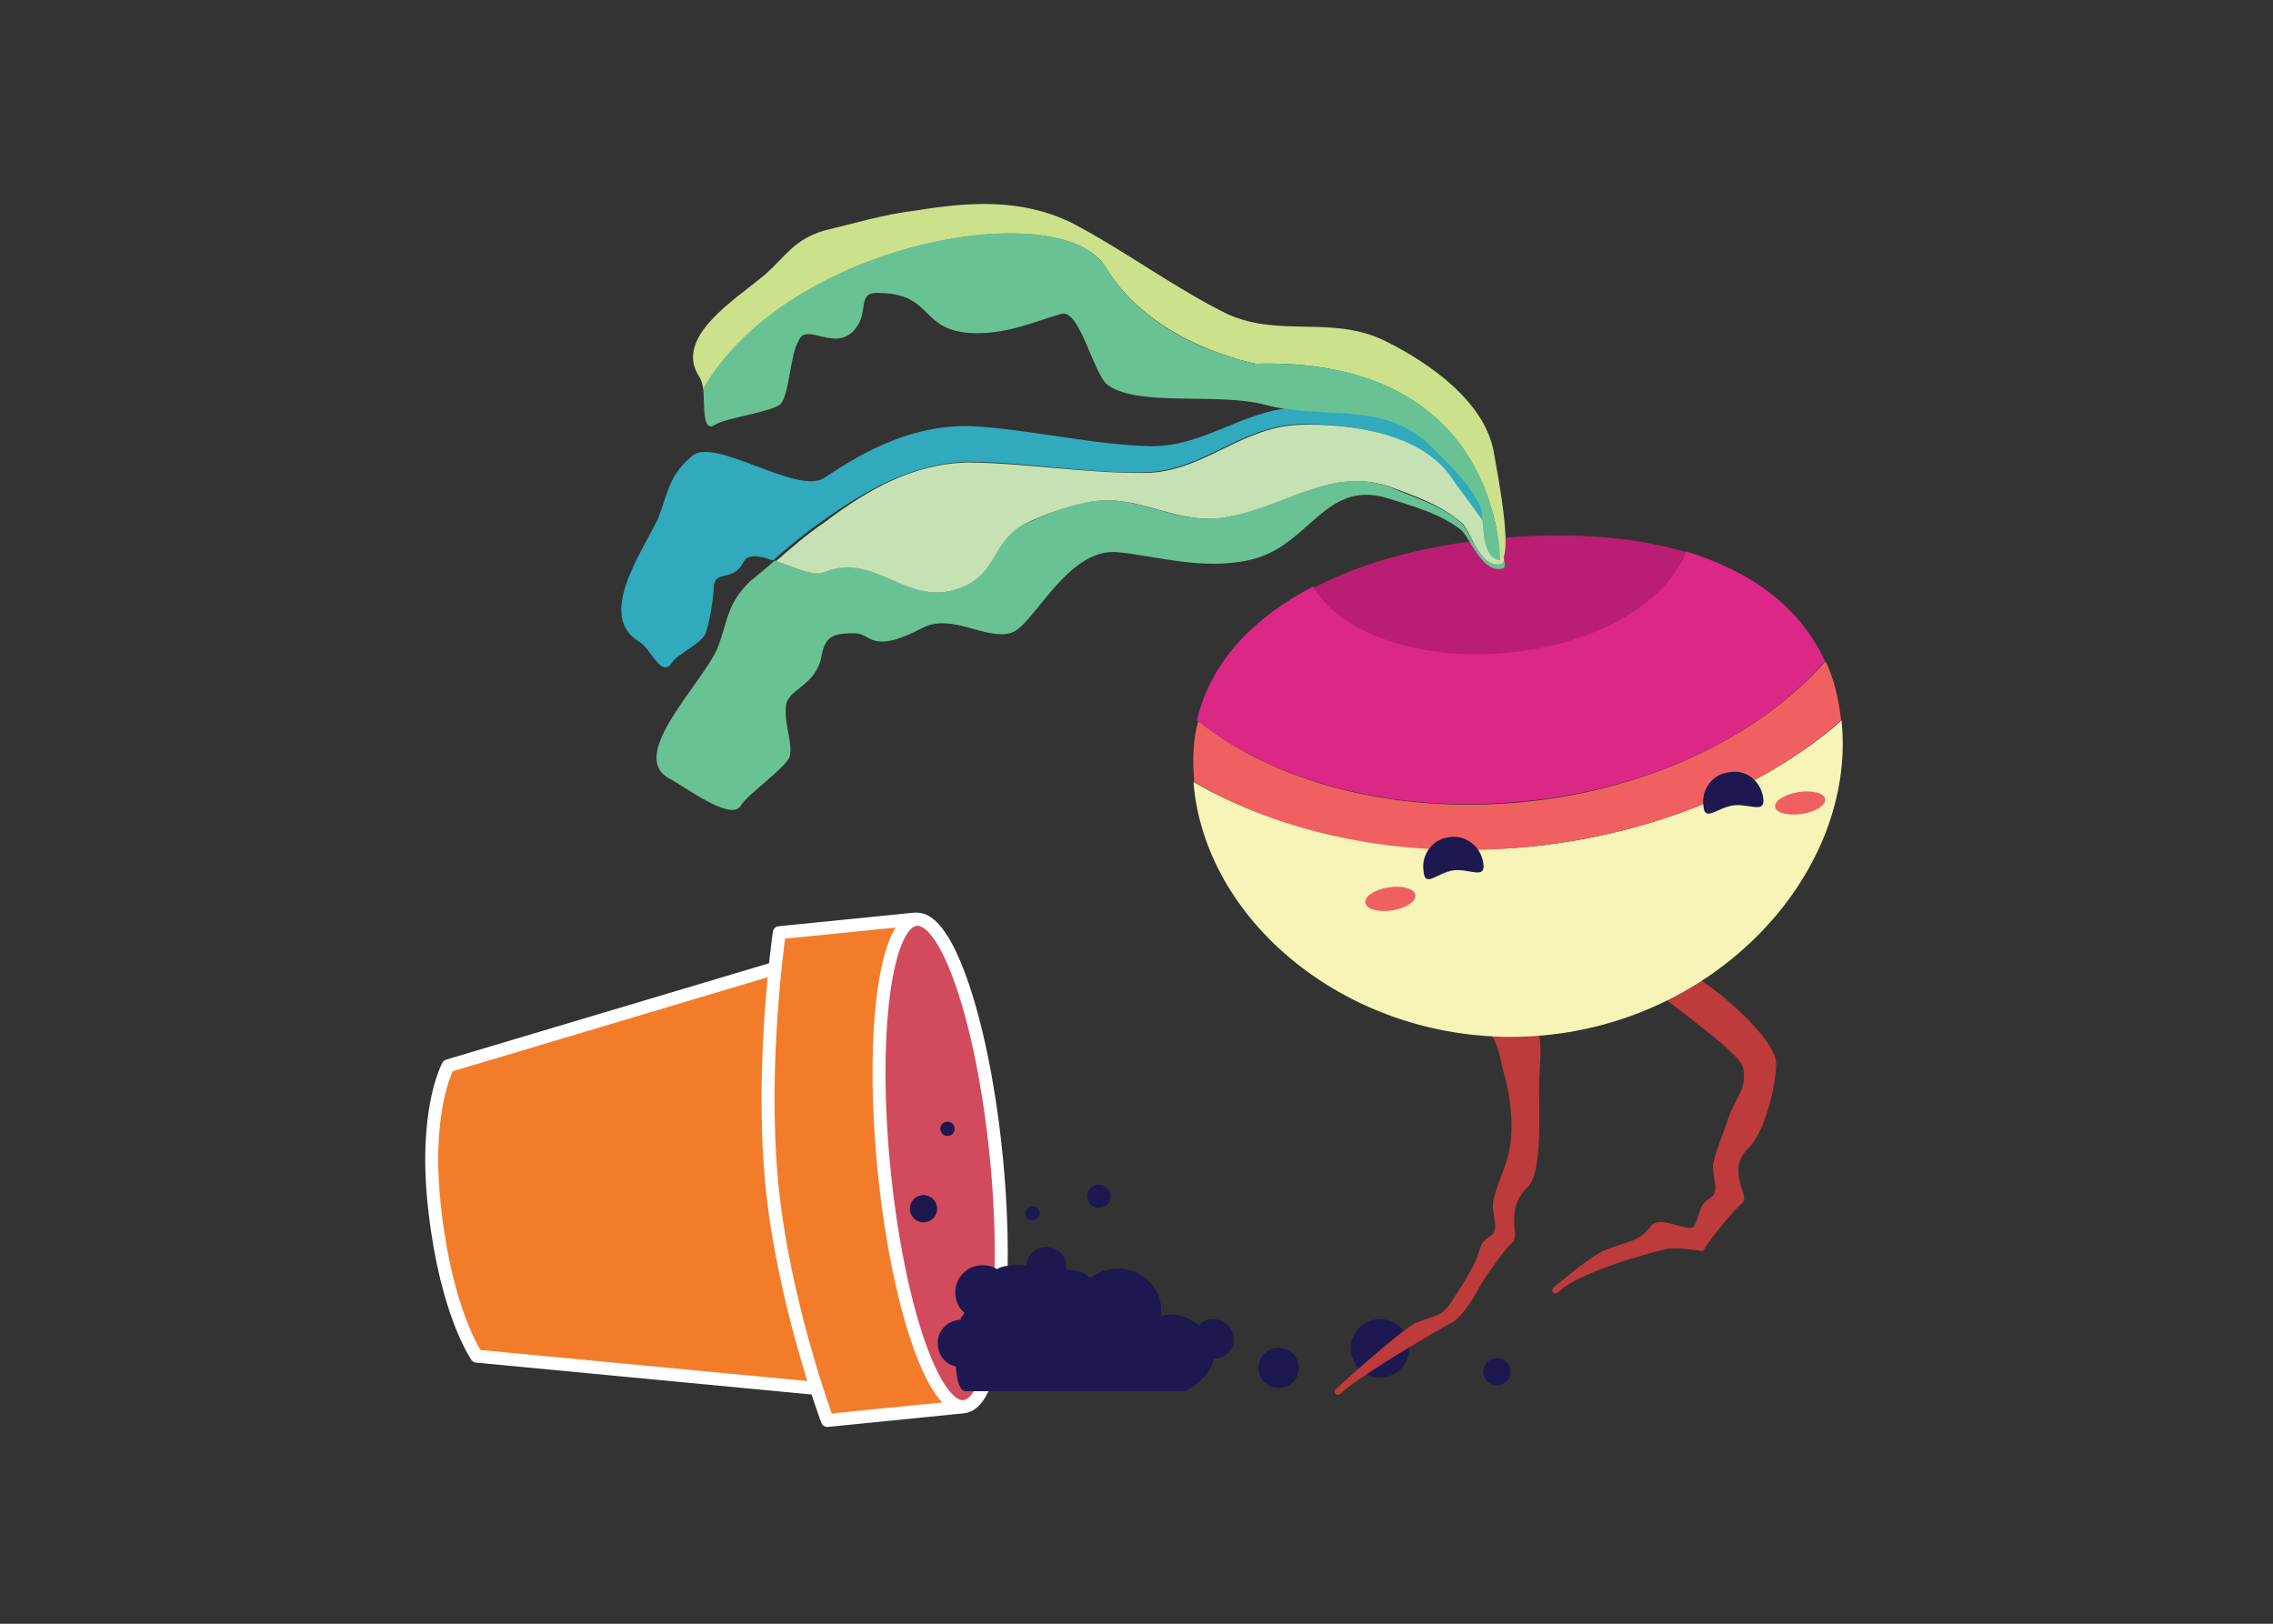 <?xml version="1.0" encoding="utf-8"?>
<!-- Generator: Adobe Illustrator 23.0.4, SVG Export Plug-In . SVG Version: 6.00 Build 0)  -->
<svg version="1.1" id="Layer_1" xmlns="http://www.w3.org/2000/svg" xmlns:xlink="http://www.w3.org/1999/xlink" x="0px" y="0px"
	 viewBox="0 0 350 250" style="enable-background:new 0 0 350 250;" xml:space="preserve">
<rect x="0" y="0" width="350" height="250" fill="#333333" stroke="none"/>
<style type="text/css">
	.st0{fill:#1D184F;}
	.st1{fill:#BD3B3A;stroke:#BD3B3A;stroke-linecap:round;stroke-linejoin:round;stroke-miterlimit:10;}
	.st2{fill:#F7F4B7;}
	.st3{fill:#F16061;}
	.st4{fill:#DB2886;}
	.st5{fill:#BA1E72;}
	.st6{fill:#69C293;}
	.st7{fill:#30AABC;}
	.st8{fill:#C6E2B4;}
	.st9{fill:#CCE18C;}
	.st10{fill:#F37C2B;stroke:#FFFFFF;stroke-width:2;stroke-linecap:round;stroke-linejoin:round;stroke-miterlimit:10;}
	.st11{fill:#D14B5C;stroke:#FFFFFF;stroke-width:2;stroke-linecap:round;stroke-linejoin:round;stroke-miterlimit:10;}
</style>
<g>
	<circle id="XMLID_26_" class="st0" cx="230.5" cy="211.2" r="2.1"/>
	<circle id="XMLID_25_" class="st0" cx="196.9" cy="210.6" r="3.1"/>
	<circle id="XMLID_24_" class="st0" cx="212.5" cy="207.6" r="4.5"/>
	<path id="XMLID_23_" class="st1" d="M206.2,214.1c-1.8,1.6,9.9-9.1,12.1-10c2.6-1.1,4-0.8,5.6-3.4c1.2-1.8,2.5-3.8,3.5-5.8
		c0.6-1.1,0.8-2.2,1.2-3.1c0.6-1,1.8-1.1,2-2.2c0.5-1.4-0.6-3.4-0.1-4.9c0.5-2,1.4-4,2-5.9c1.2-3.8,0.8-8.6-0.1-12.4
		c-0.8-2.5-1-6.1-2.9-8c0,0,3-2.5,5.4-1.4s1.8,5.6,1.6,9.4c-0.1,3.6,0.6,13.8-1.6,16c-3.8,3.6-1.4,7.9-2.4,8.6s-4.8,6.1-5.2,7.1
		c0,0-2.5,4.6-4.2,5.2C221.6,204.1,209.5,211.1,206.2,214.1z"/>
	<path id="XMLID_22_" class="st1" d="M239.8,198.4c-1.8,1.6,5.5-4.9,7.9-5.6c2.6-1.1,5-1.1,6.8-3.6c1.2-1.8,5.8,1.6,6.8-0.2
		c0.6-1.1,0.8-2.2,1.2-3.1c0.6-1,1.8-1.1,2-2.2c0.5-1.4-0.6-3.4-0.1-4.9c0.5-2,1.4-4,2-5.9c1.2-3.8,3.4-5.2,2.4-8.9
		c-0.8-2.5-11.2-9.6-13.1-11.5c0,0,3-2.5,5.4-1.4s12,9.1,11.9,12.8s-1.9,10.4-4.1,12.5c-3.8,3.6,0,7.8-1,8.5s-5.5,6.2-5.9,7.2
		c0,0-4.6-0.8-6.2-0.1C253.9,192.4,243,195.4,239.8,198.4z"/>
	<g>
		<path id="XMLID_21_" class="st2" d="M183.8,120.4c0,0.1,0,0.2,0,0.4c2.1,22.6,26.4,41.2,54,38.6c27.5-2.6,47.9-25.5,45.8-48.1
			c0-0.1,0-0.2,0-0.4c-11.6,10.2-28.9,17.6-48.4,19.5C215.4,132.1,197.2,128.2,183.8,120.4z"/>
		<path id="XMLID_20_" class="st3" d="M234.4,123.5c-19.9,1.9-38.2-3.1-49.9-12.5c-0.8,2.9-0.9,6-0.6,9.4
			c13.4,7.9,31.6,11.9,51.2,10s36.8-9.2,48.4-19.5c-0.4-3.4-1.1-6.4-2.4-9.1C271.2,113.1,254.2,121.6,234.4,123.5z"/>
		<path id="XMLID_19_" class="st4" d="M281,101.8c-3.8-8.4-11.5-13.9-21.4-16.9c-2.9,7.8-13.9,14.2-27.5,15.5s-25.6-3-29.9-10.1
			c-9.2,4.8-15.8,11.6-17.9,20.6c11.8,9.4,30,14.4,49.9,12.5C254.2,121.6,271.2,113.1,281,101.8z"/>
		<path id="XMLID_18_" class="st5" d="M232.1,100.5c13.6-1.2,24.6-7.8,27.5-15.5c-8.4-2.5-18.5-3.1-29.1-2.1s-20.4,3.5-28.2,7.6
			C206.5,97.5,218.5,101.8,232.1,100.5z"/>
	</g>
	<path id="XMLID_17_" class="st0" d="M228.4,132.9c0.4,2.6-2.1,0.8-4.6,1.1c-2.6,0.4-4.4,2.8-4.6,0.1c-0.4-2.6,1.5-5,4-5.2
		C225.6,128.5,228,130.2,228.4,132.9z"/>
	<path id="XMLID_16_" class="st0" d="M271.5,122.8c0.4,2.6-2.1,0.9-4.6,1.2c-2.6,0.4-4.4,2.6-4.6,0.1c-0.4-2.6,1.5-5,4-5.2
		C268.8,118.4,271.1,120.2,271.5,122.8z"/>
	
		<ellipse id="XMLID_15_" transform="matrix(0.988 -0.154 0.154 0.988 -18.753 34.628)" class="st3" cx="214.1" cy="138.4" rx="3.9" ry="1.8"/>
	
		<ellipse id="XMLID_14_" transform="matrix(0.988 -0.154 0.154 0.988 -15.732 44.109)" class="st3" cx="277.2" cy="123.7" rx="3.9" ry="1.7"/>
	<path id="XMLID_13_" class="st6" d="M231.5,86c0,0.5-0.2,0.9-0.8,0.9c-2.9,0-4.1-4.5-5.5-6.2c-3.1-2.9-7.8-4.2-11.4-5.8
		c-9.1-3.1-16.4,3.4-25.5,4.8c-7.4,1.1-13-3.6-20.1-2.5c-2.9,0.2-9.8,2.9-12.1,4.5c-3.1,2.6-3.1,6.6-7.8,8.6
		c-8.2,3.8-13.5-5.8-21.5-2.2c-1.8,0.6-4.9-0.9-7.5-1.8c-1.2,1.1-2.5,2.1-3.8,3.2c-3.5,3.4-3.4,5.9-4.9,10
		c-2.2,5.6-14.2,16.8-7.5,20.4c1.8,0.8,9.5,6.8,11,4.1c0.8-1.5,7-5.9,7.5-7.5c0.5-2-0.8-4.8-0.6-7.4c-0.1-3.1,4.6-3.2,5.5-8.1
		c0.6-3.2,1.9-3.5,5.2-3.5c2.4,0,2.4,3.4,10.5-0.9c4.5-2.2,9.8,2.1,13.6,0.8c3.4-1.2,8.5-12.9,16.1-12.4c5.9,0.5,13.2,2.9,20.6,1.2
		c9-2,11.4-12.2,20.8-9.6c3.8,1.2,8.5,2.4,11.8,5.1c1.5,1.6,3,6.1,5.9,5.9C231.8,87.6,231.9,87,231.5,86z"/>
	<path id="XMLID_12_" class="st7" d="M148.9,71.1c9.1,0,18.8,1.9,27.9,1.6c8.9-0.5,14.2-7.1,23.4-7.4c7.8-0.1,18.4,1.5,23,8
		c1.4,1.9,7.2,9.2,8.2,12.6c0.4-3.2-5.4-14.1-6.9-16.4c-4.2-6.9-15.6-6.5-23.4-6.8c-9.1-0.2-15,6-23.8,6c-9.1-0.2-18.6-2.6-27.8-3.1
		c-8.6-0.2-15.8,3.4-22.6,8c-4.2,2.6-16.6-6.2-20.2-3.5c-3.8,3.1-3.8,5.8-5.4,9.8c-2.6,5.4-9.4,14.9-2.9,18.9
		c1.8,0.9,3.4,5.8,5.1,3.2c0.9-1.4,4.6-2.9,5.2-4.6c0.6-2,1-4.2,1.2-6.8c0-3.1,3-0.8,4.6-4.1c0.6-1.2,2.4-1,4.5-0.2
		c2.4-2.1,4.8-4.1,7.5-6C133.4,75.4,140.4,71.4,148.9,71.1z"/>
	<path id="XMLID_11_" class="st8" d="M126.9,88.1c8-3.4,13.1,6,21.5,2.2c4.6-2,4.6-6,7.8-8.6c2.2-1.8,9.2-4.2,12.1-4.5
		c7.1-1.1,12.8,3.6,20.1,2.5c9.1-1.4,16.4-7.9,25.5-4.8c3.8,1.4,8.2,2.9,11.4,5.8c1.4,1.8,2.6,6.4,5.5,6.2c0.5,0,0.8-0.4,0.8-0.9
		c-1-3.4-6.9-10.6-8.2-12.6c-4.6-6.6-15.2-8.2-23-8c-9.1,0.2-14.6,6.9-23.4,7.4c-9.1,0.2-18.8-1.5-27.9-1.6
		c-8.6,0.2-15.5,4.2-22.1,9.2c-2.8,1.9-5.1,3.9-7.5,6C122,87.2,125.1,88.8,126.9,88.1z"/>
	<g>
		<path id="XMLID_10_" class="st9" d="M230.1,70.1c-1.1-8-9.9-14.2-16.8-17.6c-8.2-4-16.1-0.5-24.2-4.1c-8.2-4-16-9.9-24.1-14.1
			c-7.8-3.8-15.8-3.2-23.9-1.9c-5,0.6-9.6,2-14.2,3.1c-4.6,1.4-5.8,3.8-8.9,6.6c-4.5,3.9-14.6,9.8-10.2,16.1c0.2,0.4,0.4,1,0.5,1.8
			c13-22.8,55.2-30.1,62-18.8c7.1,11.9,23.1,14.8,23.1,14.8c34.2-0.9,37.4,24.4,37.6,30.4C233.1,85.8,230.6,72.9,230.1,70.1z"/>
		<path id="XMLID_9_" class="st6" d="M193.4,56c0,0-16-2.8-23.1-14.8c-6.8-11.4-49-4-62,18.6c0.2,2.6-0.2,6.9,1.8,5.6
			c1.4-1,8.9-2,10.1-3.2c1.4-1.6,1.4-7.5,2.8-9.8c1.2-2.9,5.8,2.1,8.8-1.9c2-2.5,0.1-5.6,3.5-5.4c8.8,0.1,6.1,6.2,15.2,6.2
			c5,0,9.1-1.9,13-3c2.8-0.6,4.9,9.4,7.1,11c4.8,3.4,16.9,1.1,24.1,3c9,2.4,18.1-0.6,25.2,6c2.9,2.9,6.4,6,8.1,9.9
			c0.6,2.1-0.1,6.9,2.5,8c0.2,0.1,0.4,0.1,0.5,0C230.8,80.2,227.6,55.1,193.4,56z"/>
	</g>
	<path id="XMLID_8_" class="st10" d="M73.4,208.8l52.6,5l-6.4-64.8L69,164.1c0,0-3.9,7-2,22.6C68.8,202.2,73.4,208.8,73.4,208.8z"/>
	<path id="XMLID_7_" class="st10" d="M148.4,216.6l-21,2.1c0,0-6.9-18.5-8.6-36.9s1.2-38.2,1.2-38.2l21-2.1c0,0-2.5,15.8-0.4,37.6
		C142.9,201,148.4,216.6,148.4,216.6z"/>
	
		<ellipse id="XMLID_6_" transform="matrix(0.995 -9.770155e-02 9.770155e-02 0.995 -16.81 14.999)" class="st11" cx="144.8" cy="179.1" rx="8.7" ry="37.7"/>
	<circle id="XMLID_5_" class="st0" cx="169.2" cy="184.2" r="1.8"/>
	<circle id="XMLID_4_" class="st0" cx="159" cy="186.8" r="1.1"/>
	<circle id="XMLID_3_" class="st0" cx="145.9" cy="173.8" r="1.1"/>
	<path id="XMLID_2_" class="st0" d="M186.8,203.1c-0.9,0-1.8,0.4-2.2,1c-1.6-1.4-3.9-2.2-5.9-1.4c0-0.4,0.1-0.8,0.1-1
		c0-3.5-3-6.4-6.6-6.4c-1.6,0-3.1,0.6-4.4,1.5c-0.5-0.6-1.1-1-2.4-1.2c-0.4,0-0.8-0.1-1.2-0.1c0-0.1,0-0.2,0-0.4
		c0-1.8-1.4-3.1-3.1-3.1c-1.6,0-2.9,1.2-3.1,2.8c-1.9-0.1-3.5,0-4.5,0.6c-0.6-0.4-1.4-0.6-2.2-0.6c-2.4,0-4.2,1.9-4.2,4.2
		c0,1.2,0.5,2.4,1.4,3.1c-0.1,0.2-0.2,0.5-0.4,0.6s-0.1,0.4-0.2,0.5c-2,0.1-3.5,1.6-3.5,3.6c0,1.8,1.1,3.2,2.8,3.6
		c0.1,2.1,0.6,3.8,1.5,3.8c2.1,0,33.8,0,33.8,0s3.8-1.8,4.4-5l0,0c1.8,0,3.1-1.4,3.1-3.1C189.9,204.5,188.5,203.1,186.8,203.1z"/>
	<circle id="XMLID_1_" class="st0" cx="142.2" cy="186.1" r="2.1"/>
</g>
</svg>
